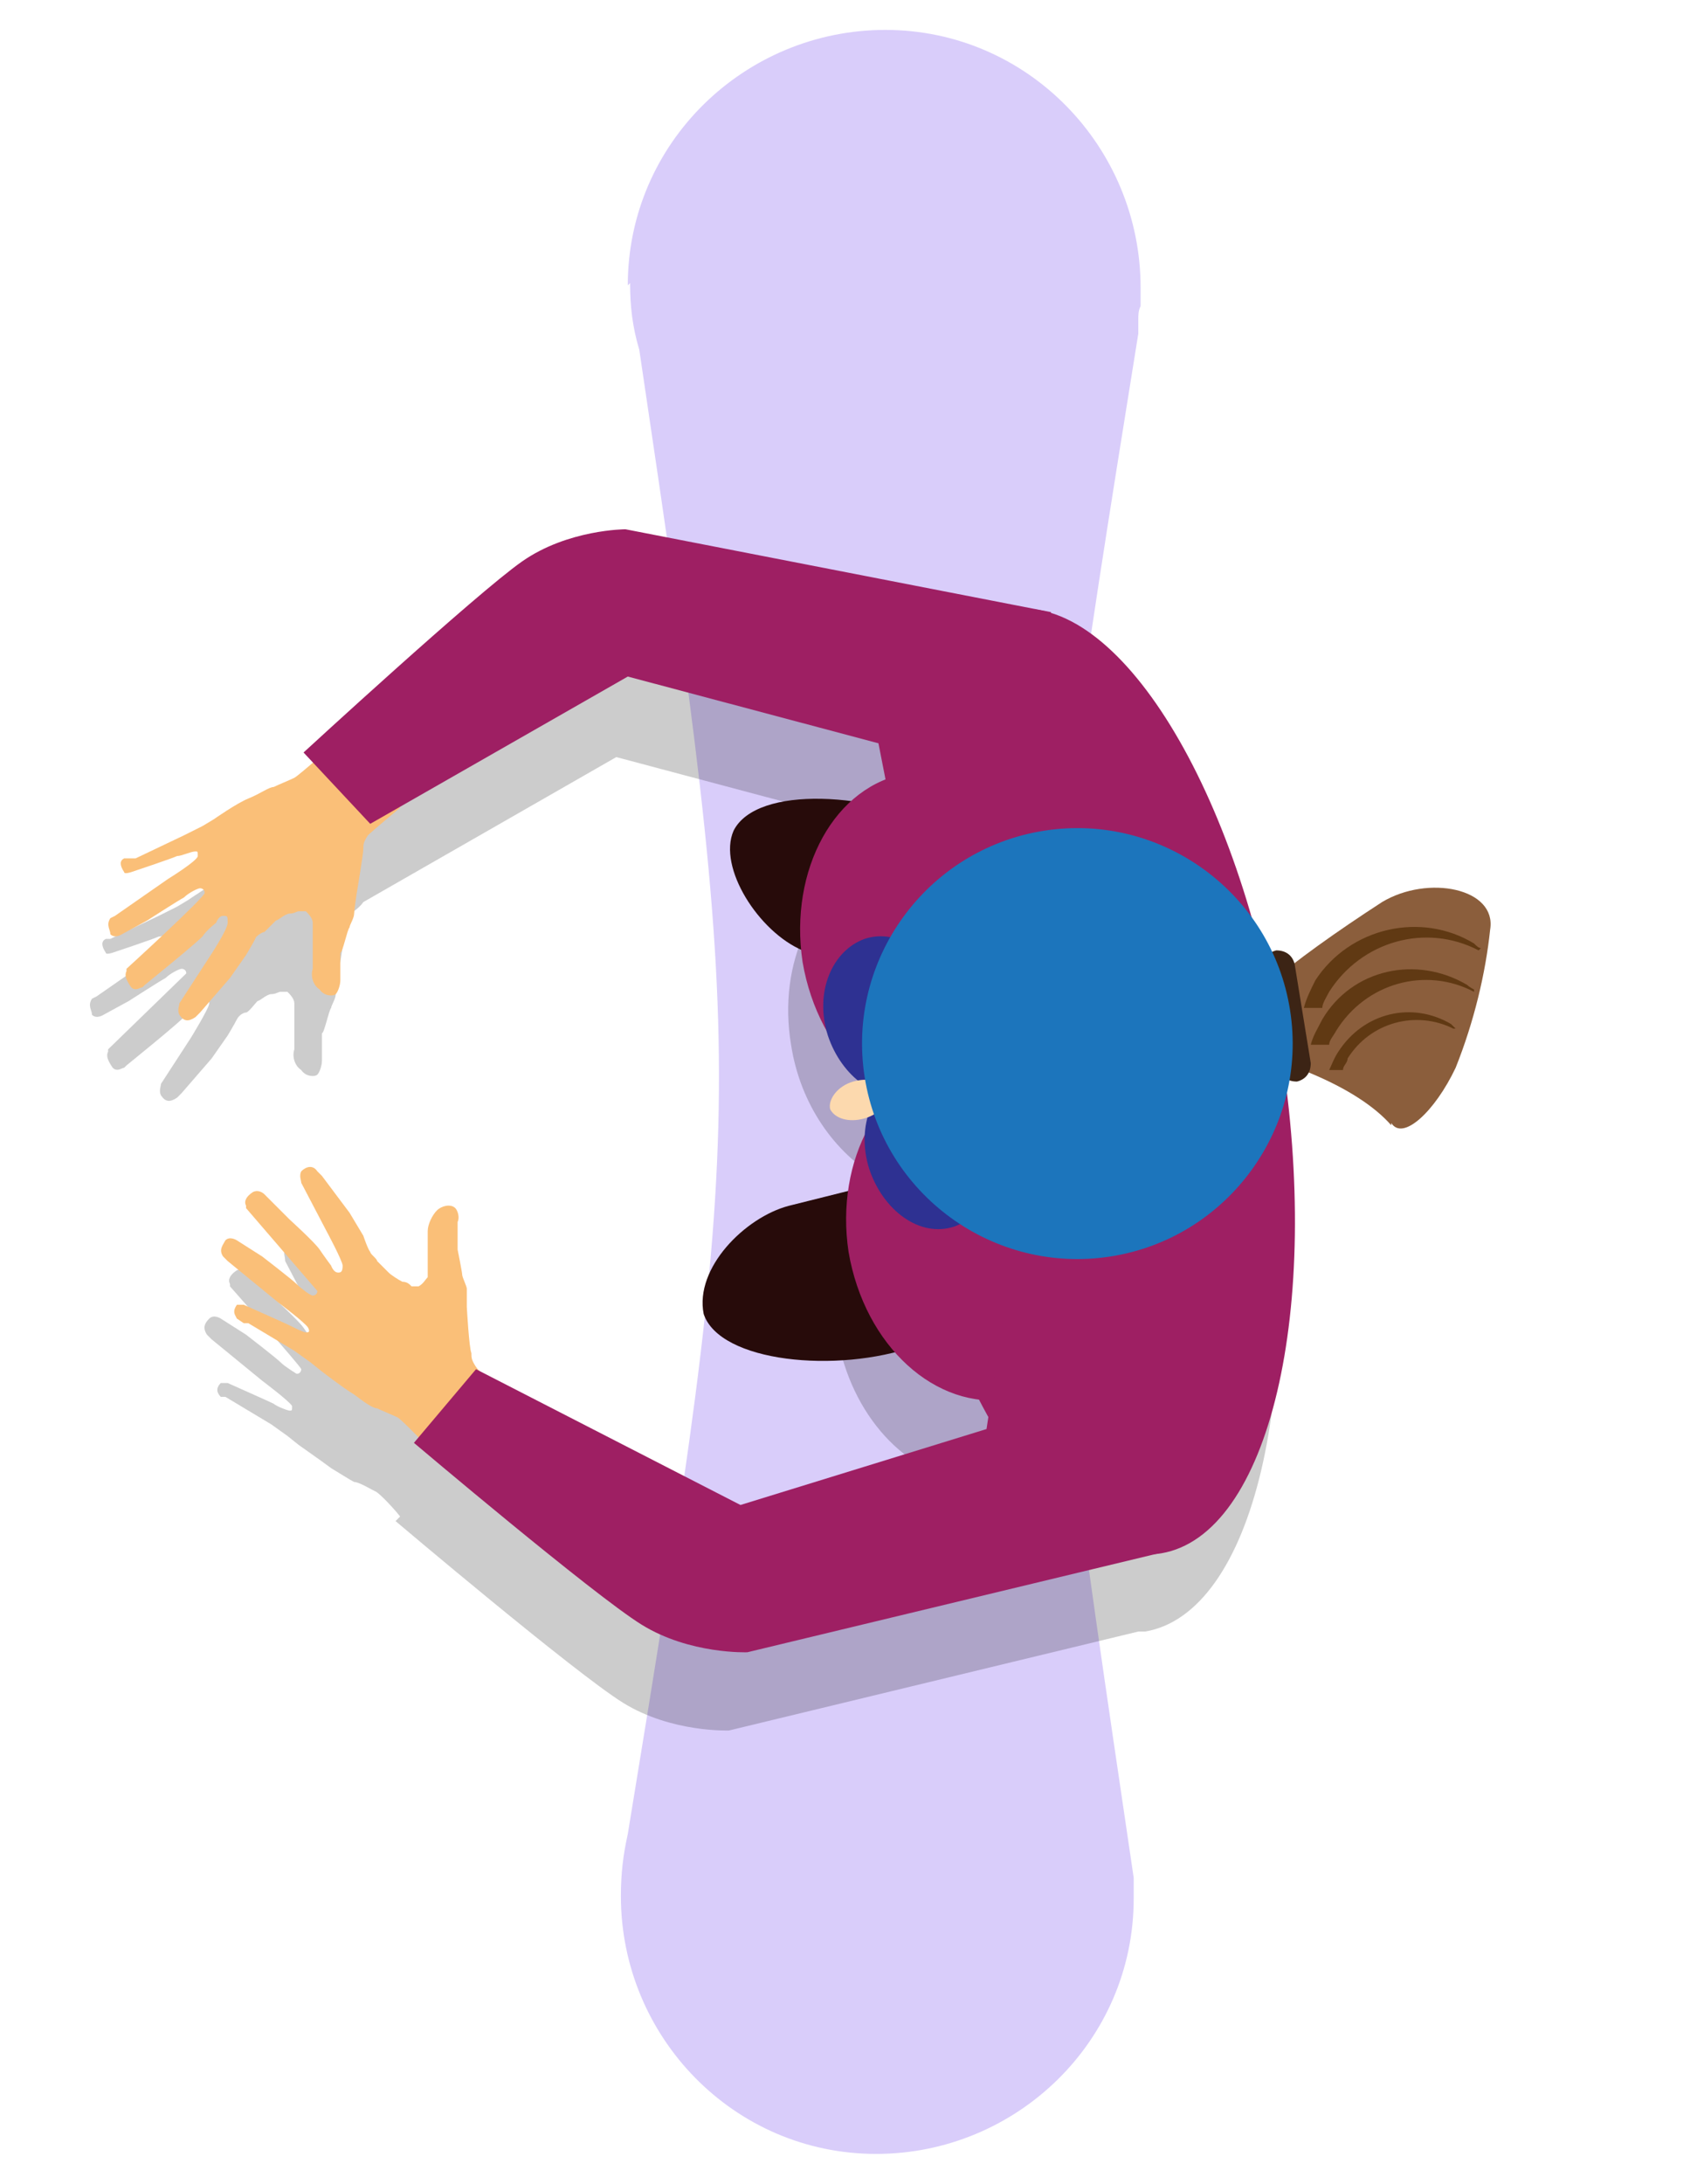 <?xml version="1.0" encoding="UTF-8"?>
<svg id="Layer_1" xmlns="http://www.w3.org/2000/svg" version="1.1" viewBox="0 0 74.1 94.9">
  <!-- Generator: Adobe Illustrator 29.1.0, SVG Export Plug-In . SVG Version: 2.1.0 Build 142)  -->
  <defs>
    <style>
      .st0 {
        fill: #270b0a;
      }

      .st1 {
        fill: #9e1f63;
      }

      .st2 {
        fill: #8b5e3c;
      }

      .st3 {
        fill: #fcd9ae;
      }

      .st4 {
        fill: #d9cdfa;
      }

      .st5 {
        fill: #603913;
      }

      .st6 {
        fill: #3c2415;
      }

      .st7 {
        fill: #2e3192;
      }

      .st8 {
        opacity: .2;
      }

      .st9 {
        fill: #fabf78;
      }

      .st10 {
        fill: #1c75bc;
      }
    </style>
  </defs>
  <path class="st4" d="M27.4,12.3c0,1,.1,1.9.4,2.9,4.7,31.6,4.7,32.8-.5,64.5-.2.9-.3,1.7-.3,2.7,0,6.1,4.9,11.2,11.1,11.2,6.1,0,11.2-4.9,11.2-11.1,0-.3,0-.6,0-.9h0c-5-33.8-5.1-34.2.2-67.1,0-.2,0-.4,0-.6,0-.2,0-.4.1-.6h0c0-.3,0-.5,0-.8,0-6.1-4.9-11.2-11.1-11.2-6.1,0-11.2,4.9-11.2,11.1Z"/>
  <path class="st8" d="M55,49.2c-1.6-9.9-5.8-17.7-10-19h0s0,0,0,0c-.3,0-.5-.1-.8-.2l-17.7-3.4s-2.5,0-4.5,1.4c-2,1.4-9.5,8.3-9.5,8.3l.2.2c-.4.4-.9.8-1,.8-.2.1-.7.3-.9.4-.2,0-.6.3-1.1.5-.5.2-1.5.9-1.5.9l-.5.3-.8.4-2.1,1c0,0-.2,0-.2,0,0,0,0,0,0,0-.2.1-.2.3,0,.6,0,.1.3,0,.3,0,0,0,1.8-.6,2-.7.2,0,.6-.2.8-.2.1,0,.1,0,.1.2,0,.2-1.3,1-1.3,1l-2.3,1.6c0,0-.2.1-.2.1-.2.3,0,.5,0,.7.2.2.5,0,.5,0l1.1-.6s1.4-.9,1.6-1c.2-.2.6-.4.7-.4,0,0,.2,0,.2.2,0,0-3.4,3.3-3.4,3.3,0,0,0,0,0,.1-.1.2,0,.4.2.7.2.2.4,0,.5,0,0,0,0,0,.1-.1l1.1-.9s1.1-.9,1.4-1.2c.2-.3.6-.6.6-.6,0,0,.1-.3.3-.3.1,0,.2,0,.2.3,0,.2-.8,1.5-.8,1.5l-1.3,2s0,0,0,0c0,.1-.1.3,0,.5.2.3.4.3.7.1,0,0,.2-.2.2-.2l1.3-1.5.7-1s.3-.5.4-.7.3-.3.4-.3.4-.4.5-.5c.1,0,.4-.3.6-.3.2,0,.3-.1.4-.1.1,0,.2,0,.3,0,.1.1.3.3.3.5,0,.2,0,1.3,0,1.3v.7c-.1.3,0,.7.3.9.2.3.6.3.7.2.1-.1.2-.4.2-.6v-1.2c.1,0,.3-1,.4-1.1,0-.1.2-.4.2-.6,0-.1.1-.8.1-.8,0,0,.3-1.8.3-2,0-.2,0-.3.2-.6,0-.1.4-.3.6-.6l11-6.3,10.9,2.9.3,1.7c-2.6,1.1-4.2,4.3-3.6,7.9.4,2.6,1.9,4.7,3.8,5.8,0,0,0,.1,0,.2-1.4,1.5-2.2,4-1.8,6.6.6,3.5,3,6.1,5.8,6.4.1.2.2.5.4.7v.6c0,0-10.8,3.3-10.8,3.3l-11.5-5.9h0c-.1-.1-.3-.3-.3-.3-.2-.3-.2-.3-.2-.6,0-.2-.2-2-.2-2,0,0,0-.7,0-.8,0-.1-.2-.5-.2-.6s-.1-1.1-.1-1.1v-1.2c0-.2,0-.5-.2-.6-.2-.2-.5-.1-.8.1-.2.2-.4.6-.4.9v.7s0,1.1,0,1.3c0,.2-.2.3-.4.4,0,0-.1,0-.3,0s-.3,0-.4-.2c-.2,0-.5-.3-.6-.4-.1,0-.4-.5-.5-.5,0,0-.2-.2-.3-.4,0-.1-.3-.7-.3-.7l-.6-1-1.2-1.6s-.1-.2-.2-.2c-.2-.2-.5-.2-.7,0-.1.1,0,.3,0,.5,0,0,0,0,0,0l1.1,2.1s.7,1.3.7,1.5c0,.2,0,.3-.2.3-.1,0-.3-.3-.3-.3,0,0-.3-.4-.5-.7-.2-.3-1.3-1.3-1.3-1.3l-1-1c0,0,0,0-.1-.1-.1-.1-.3-.2-.5-.1-.3.2-.4.4-.3.6,0,0,0,.1,0,.1,0,0,3.1,3.5,3.1,3.6,0,0,0,.2-.2.2,0,0-.5-.3-.7-.5s-1.5-1.2-1.5-1.2l-1.1-.7s-.3-.2-.5,0c-.2.2-.3.4-.1.7,0,0,.1.1.2.2l2.2,1.8s1.2.9,1.3,1.1c0,.2,0,.2-.1.2-.1,0-.6-.2-.7-.3-.2-.1-2-.9-2-.9,0,0-.2,0-.3,0-.2.2-.2.4,0,.6,0,0,0,0,0,0,0,0,.1,0,.2,0l2,1.2.7.5.5.4s1,.7,1.4,1c.5.3.8.5,1,.6.2,0,.7.3.9.4.1,0,.7.6,1.1,1.1l-.2.2s7.8,6.6,9.9,7.9c2.1,1.3,4.6,1.2,4.6,1.2l17.8-4.3c.1,0,.2,0,.3,0,4.7-.8,7-10.5,5.2-21.9Z"/>
  <g>
    <path class="st0" d="M50.8,52h0c.5,1.9-.7,3.9-2.6,4.4l-8.4,2.1c-3.4,1.2-8.5.7-9.2-1.4h0c-.4-2,1.8-4.2,3.7-4.7l12-3c1.9-.5,3.9.7,4.4,2.6Z"/>
    <path class="st0" d="M51.1,44.2h0c.8-1.8,0-4-1.9-4.7l-8-3.4c-3.2-1.7-8.3-2-9.3,0h0c-.7,1.6,1.1,4.4,3,5.2l11.4,4.8c1.8.8,4,0,4.7-1.9Z"/>
  </g>
  <g>
    <path class="st1" d="M41.9,48.2c-3.2.5-6.3-2.3-7-6.4-.6-4,1.4-7.7,4.6-8.2s6.3,2.3,7,6.4c.6,4-1.4,7.7-4.6,8.2Z"/>
    <path class="st1" d="M43.9,60.8c-3.2.5-6.3-2.3-7-6.4-.6-4,1.4-7.7,4.6-8.2,3.2-.5,6.3,2.3,7,6.4s-1.4,7.7-4.6,8.2Z"/>
  </g>
  <path class="st1" d="M50.5,67.5c-4.7.8-10-7.8-11.8-19.1-1.8-11.3.5-21.1,5.2-21.9,4.7-.8,10,7.8,11.8,19.1,1.8,11.3-.5,21.1-5.2,21.9Z"/>
  <path class="st9" d="M5.4,37.3c-.2.1-.2.3,0,.6,0,.1.3,0,.3,0,0,0,1.8-.6,2-.7.2,0,.6-.2.8-.2.1,0,.1,0,.1.2,0,.2-1.3,1-1.3,1l-2.3,1.6c0,0-.2.1-.2.1-.2.3,0,.5,0,.7.2.2.5,0,.5,0l1.1-.6s1.4-.9,1.6-1c.2-.2.6-.4.7-.4,0,0,.2,0,.2.2s-3.4,3.3-3.4,3.3c0,0,0,0,0,.1-.1.2,0,.4.2.7.2.2.4,0,.5,0,0,0,0,0,.1-.1l1.1-.9s1.1-.9,1.4-1.2c.2-.3.6-.6.6-.6,0,0,.1-.3.3-.3s.2,0,.2.3-.8,1.5-.8,1.5l-1.3,2s0,0,0,0c0,.1-.1.3,0,.5.2.3.4.3.7.1,0,0,.2-.2.2-.2l1.3-1.5.7-1s.3-.5.4-.7c0-.1.3-.3.4-.3,0,0,.4-.4.5-.5.1,0,.4-.3.6-.3.2,0,.3-.1.4-.1.1,0,.2,0,.3,0,.1.1.3.3.3.5,0,.2,0,1.3,0,1.3v.7c-.1.3,0,.7.3.9.2.3.6.3.7.2.1-.1.2-.4.2-.6v-1.2c.1,0,.3-1,.4-1.1,0-.1.2-.4.2-.6,0-.1.1-.8.1-.8,0,0,.3-1.8.3-2,0-.2,0-.3.2-.6.2-.2,1.4-1.2,1.4-1.2l-2.6-3s-1.8,1.6-2,1.7-.7.3-.9.4c-.2,0-.6.3-1.1.5s-1.5.9-1.5.9h0l-.5.3-.8.4-2.1,1c0,0-.2,0-.2,0,0,0,0,0,0,0Z"/>
  <path class="st9" d="M10.3,57.3c-.1-.2-.2-.3,0-.6,0,0,.3,0,.3,0,0,0,1.8.8,2,.9.2.1.6.3.7.3.1,0,.2,0,.1-.2s-1.3-1.1-1.3-1.1l-2.2-1.8c0,0-.2-.2-.2-.2-.2-.3,0-.5.1-.7.2-.2.5,0,.5,0l1.1.7s1.3,1,1.5,1.2c.2.2.6.5.7.5,0,0,.2,0,.2-.2,0,0-3.1-3.6-3.1-3.6,0,0,0,0,0-.1-.1-.2,0-.4.3-.6.2-.1.4,0,.5.1,0,0,0,0,.1.1l1,1s1.1,1,1.3,1.3c.2.3.5.7.5.7,0,0,.1.3.3.3.1,0,.2,0,.2-.3,0-.2-.7-1.5-.7-1.5l-1.1-2.1s0,0,0,0c0-.1-.1-.3,0-.5.2-.2.5-.3.7,0,0,0,.2.2.2.2l1.2,1.6.6,1s.2.6.3.7c0,.1.3.3.3.4,0,0,.4.4.5.5s.4.3.6.4c.2,0,.3.1.4.2.1,0,.2,0,.3,0,.2-.1.3-.3.4-.4,0-.2,0-1.3,0-1.3v-.7c0-.3.2-.7.4-.9.2-.2.6-.3.8-.1.1.1.2.4.1.6v1.2c0,0,.2,1,.2,1.1,0,.1.2.5.2.6,0,.1,0,.8,0,.8,0,0,.1,1.8.2,2,0,.2,0,.3.2.6s1.3,1.3,1.3,1.3l-2.8,2.8s-1.6-1.7-1.9-1.9c-.2-.1-.7-.3-.9-.4-.2,0-.6-.3-1-.6-.5-.3-1.4-1-1.4-1h0l-.5-.4-.7-.5-2-1.2c0,0-.2,0-.2,0,0,0,0,0,0,0Z"/>
  <path class="st1" d="M45.7,26.6l-18.5-3.6s-2.5,0-4.5,1.4-9.5,8.3-9.5,8.3l2.9,3.1,11.2-6.4,10.9,2.9,4.6,23.5,7,1-4.1-30.2Z"/>
  <path class="st1" d="M50.8,67.4l-18.3,4.4s-2.5.1-4.6-1.2c-2.1-1.3-9.9-7.9-9.9-7.9l2.7-3.2,11.5,5.9,10.7-3.3,3.6-23.7,7-1.3-2.8,30.3Z"/>
  <g>
    <g>
      <path class="st2" d="M60.5,48.9c-.7-.8-1.9-1.6-3.6-2.3-1.5-.6-3.1-2.6-1.9-3.7,1.4-1.2,3.1-2.4,5.1-3.7,2-1.2,5-.6,4.7,1.2-.2,1.9-.7,4-1.5,6-.9,1.9-2.3,3.2-2.8,2.4Z"/>
      <path class="st5" d="M64.4,41.2c-.1,0-.2-.1-.3-.2-2.3-1.4-5.4-.7-6.9,1.6-.2.4-.4.8-.5,1.2.2,0,.5,0,.8,0,0-.2.2-.5.3-.7,1.4-2.2,4.2-3,6.5-1.8Z"/>
      <path class="st5" d="M64.1,43c0,0-.2-.1-.3-.2-2.2-1.3-5-.7-6.3,1.5-.2.4-.4.7-.5,1.1.2,0,.5,0,.8,0,0-.2.2-.4.3-.6,1.3-2.1,3.9-2.8,6-1.7Z"/>
      <path class="st5" d="M63.3,44.7c0,0-.1-.1-.2-.2-1.7-1-3.8-.5-4.9,1.2-.2.3-.3.6-.4.8.2,0,.4,0,.6,0,0-.2.2-.3.2-.5,1-1.6,3-2.1,4.6-1.3Z"/>
      <path class="st6" d="M55.6,46.4l-.7-4.3c0-.4.2-.7.6-.8h0c.4,0,.7.2.8.6l.7,4.3c0,.4-.2.7-.6.8h0c-.4,0-.7-.2-.8-.6Z"/>
    </g>
    <g>
      <g>
        <path class="st7" d="M39.7,47.5c-1.5.5-3.1-.7-3.7-2.5-.6-1.9.2-3.7,1.6-4.2,1.5-.5,3.1.7,3.7,2.5.6,1.9-.2,3.7-1.6,4.2Z"/>
        <path class="st7" d="M41.5,53.3c-1.5.5-3.1-.7-3.7-2.5-.6-1.9.2-3.7,1.6-4.2,1.5-.5,3.1.7,3.7,2.5.6,1.9-.2,3.7-1.6,4.2Z"/>
      </g>
      <path class="st3" d="M37.6,48.6c-.7.2-1.3,0-1.5-.4-.1-.4.3-1,1-1.2.7-.2,1.3,0,1.5.4s-.3,1-1,1.2Z"/>
      <path class="st10" d="M48.3,54.6c-5.1.8-9.9-2.7-10.7-7.8s2.7-9.9,7.8-10.7,9.9,2.7,10.7,7.8c.8,5.1-2.7,9.9-7.8,10.7Z"/>
    </g>
  </g>
</svg>